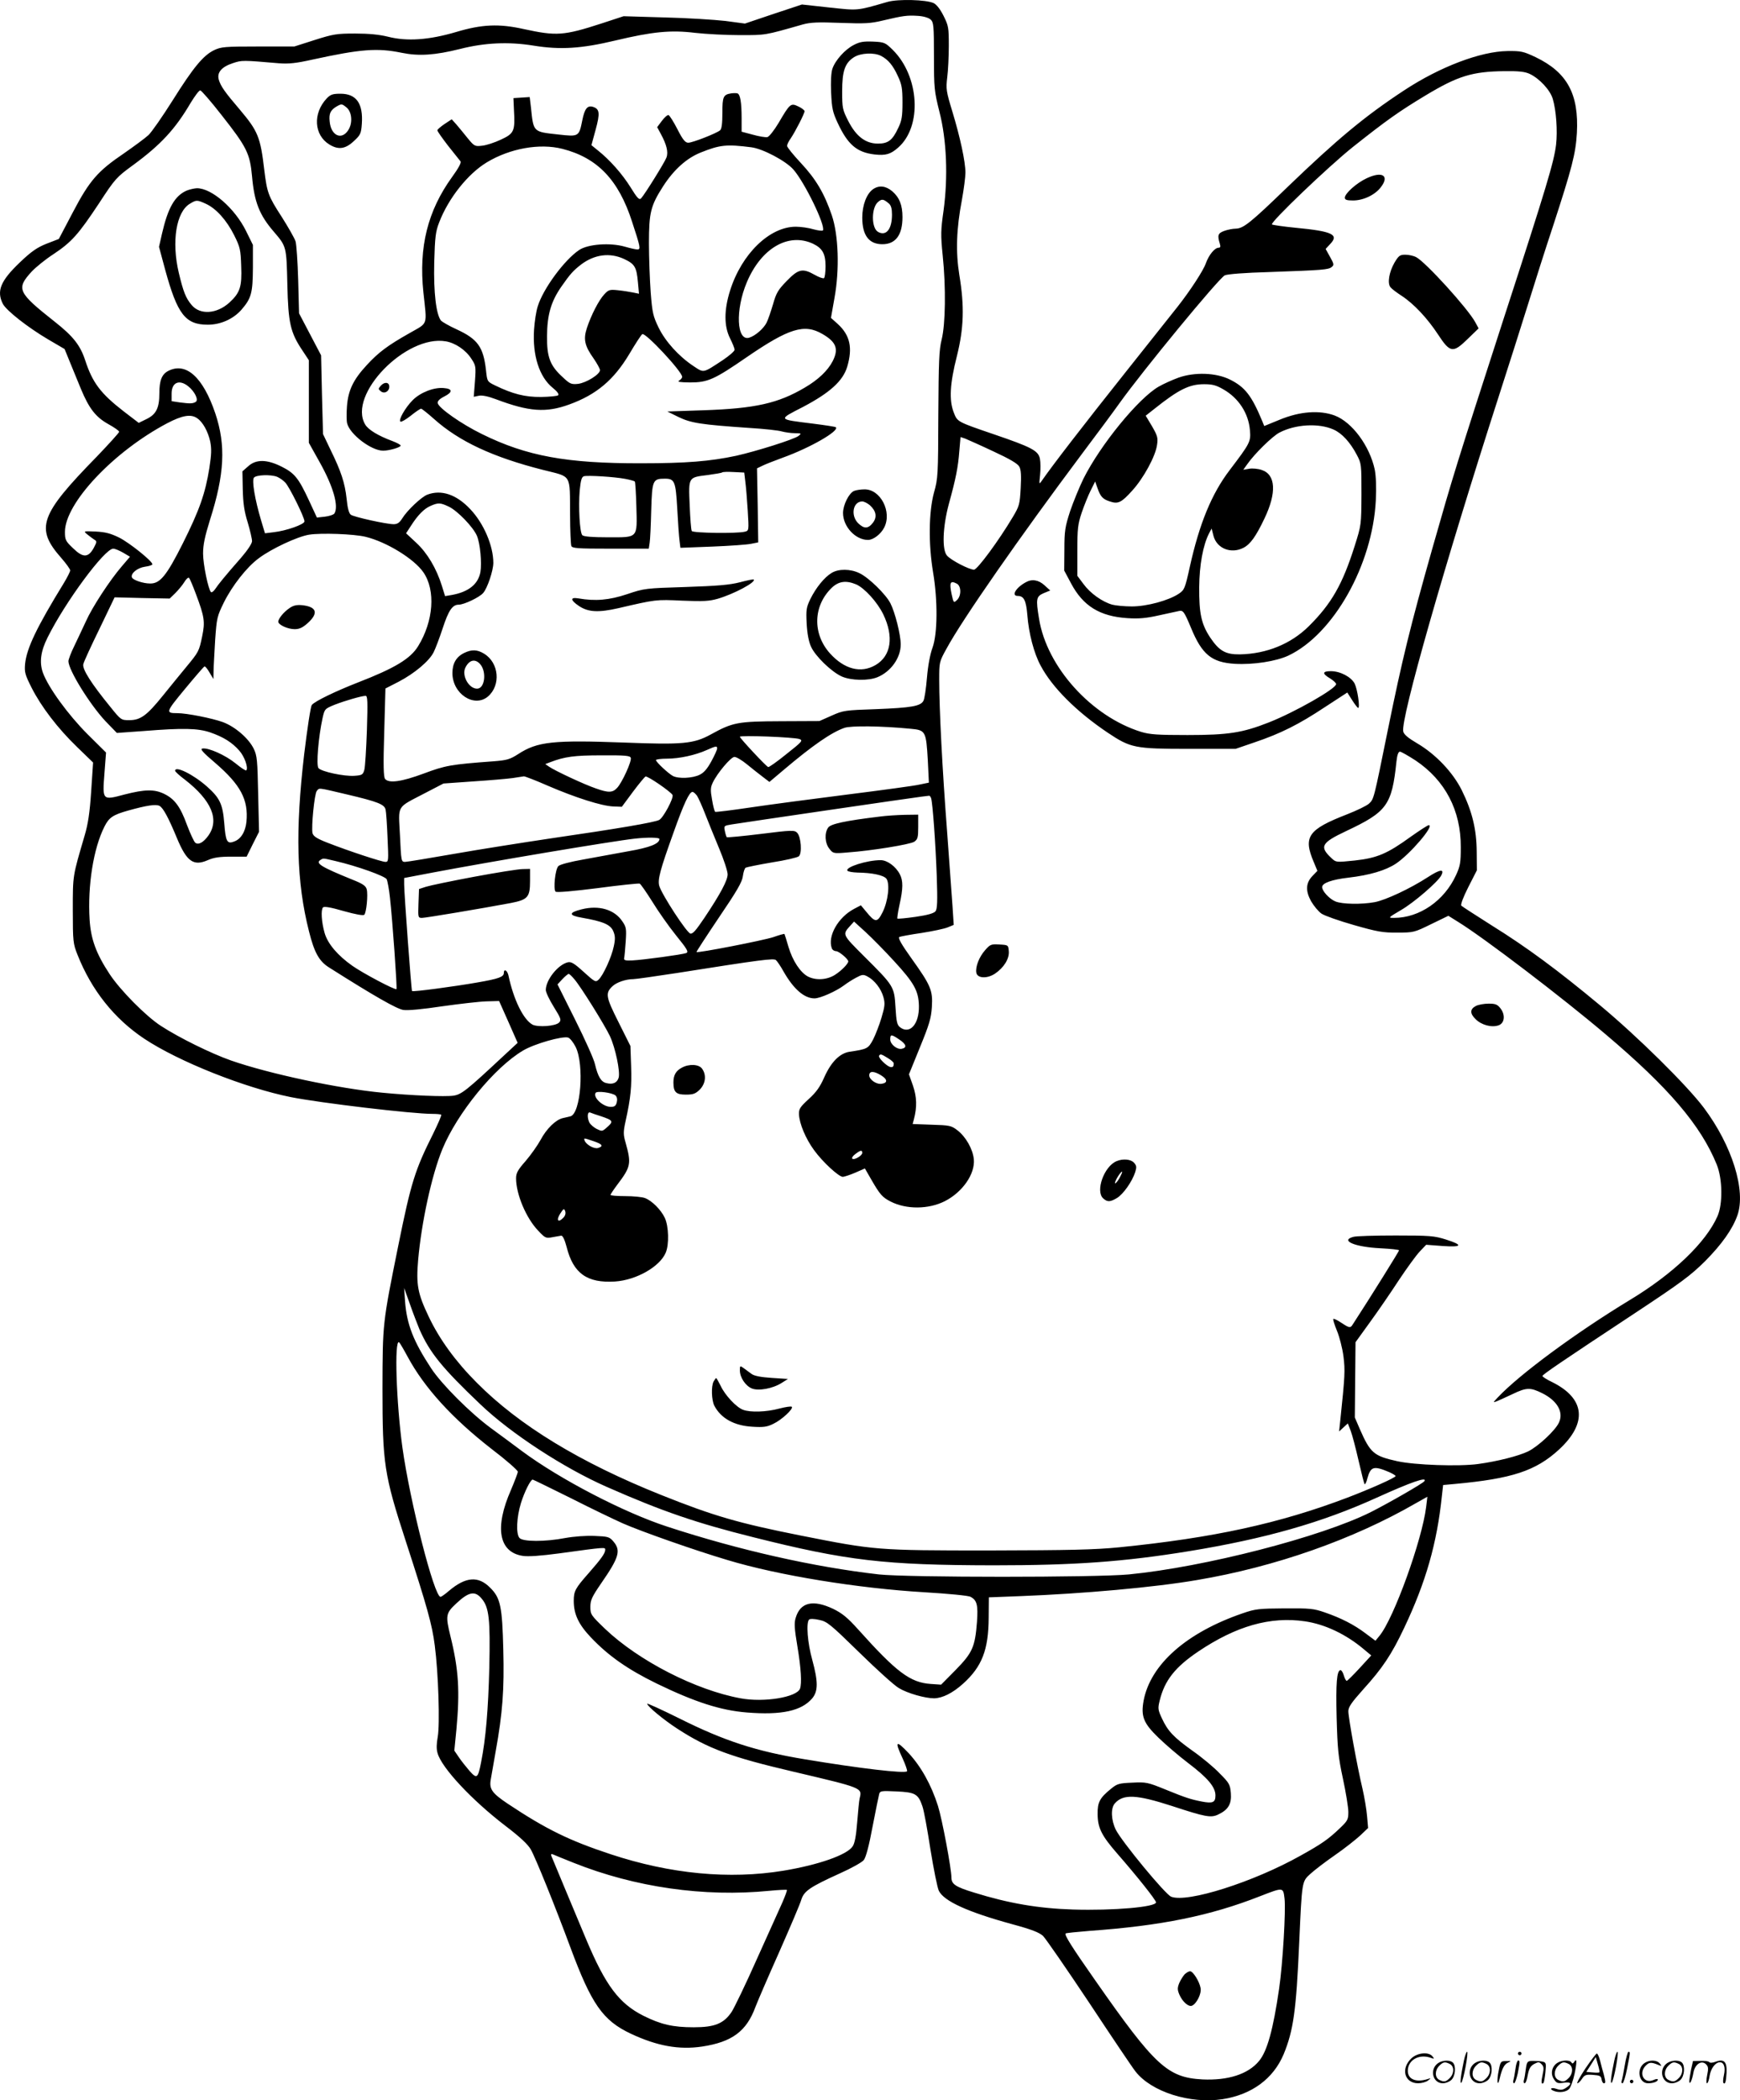 <?xml version="1.0" encoding="UTF-8"?>
<svg xmlns="http://www.w3.org/2000/svg" version="1.0" viewBox="0 0 995.131 1200.282" preserveAspectRatio="xMidYMid meet">
  <g transform="translate(0.141,1200.569) scale(0.1,-0.1)" fill="#000000" stroke="none">
    <path d="M5075 11995 c-180 -52 -166 -50 -335 -32 l-155 17 -163 -54 -163 -55 -112 15 c-62 7 -218 17 -347 20 l-235 7 -125 -41 c-219 -71 -259 -73 -448 -32 -139 31 -237 27 -384 -17 -156 -46 -282 -55 -391 -27 -49 12 -108 18 -187 18 -105 0 -125 -3 -232 -37 l-116 -37 -208 0 c-190 0 -211 -2 -251 -21 -62 -30 -119 -99 -237 -287 -58 -92 -120 -181 -138 -198 -18 -17 -82 -64 -141 -105 -149 -101 -196 -154 -292 -337 l-80 -152 -70 -27 c-55 -22 -87 -44 -154 -108 -110 -105 -133 -163 -96 -236 21 -39 142 -134 259 -203 l94 -55 31 -76 c17 -41 45 -109 62 -151 47 -113 85 -162 157 -202 34 -19 62 -38 62 -44 0 -5 -58 -69 -128 -142 -327 -334 -353 -409 -203 -579 28 -32 51 -64 51 -71 0 -7 -16 -39 -36 -72 -156 -254 -213 -373 -222 -463 -4 -48 0 -61 37 -135 56 -110 150 -233 261 -340 l91 -88 -11 -165 c-8 -122 -18 -187 -37 -251 -69 -236 -68 -224 -68 -427 0 -182 2 -193 27 -256 80 -202 210 -365 381 -479 197 -131 575 -281 838 -334 172 -34 694 -96 812 -96 24 0 46 -2 49 -5 3 -3 -18 -51 -46 -108 -104 -208 -126 -276 -200 -642 -90 -445 -89 -441 -90 -815 0 -428 9 -491 134 -874 122 -375 150 -475 165 -593 21 -159 30 -453 17 -524 -7 -38 -8 -69 -1 -92 23 -84 197 -270 391 -418 80 -61 125 -103 142 -132 28 -49 141 -329 227 -561 120 -323 185 -417 344 -492 151 -71 277 -94 410 -74 170 26 253 87 304 226 11 29 72 171 136 314 63 143 121 278 127 301 16 48 49 71 221 149 65 29 126 63 136 76 12 16 30 82 50 191 18 93 35 176 38 187 5 17 14 18 98 14 108 -5 125 -14 149 -85 9 -25 29 -136 46 -247 18 -110 39 -217 48 -236 29 -59 164 -121 420 -191 111 -30 154 -47 176 -67 15 -15 134 -187 264 -382 129 -195 248 -372 265 -393 91 -116 311 -186 497 -158 168 26 291 117 350 257 56 136 72 250 89 639 16 354 15 347 64 392 23 21 87 70 142 108 55 38 119 89 144 112 l44 42 -6 68 c-3 37 -15 108 -26 156 -30 125 -81 406 -81 443 0 24 17 49 85 125 110 121 162 199 234 351 124 261 188 484 216 755 l7 62 66 6 c328 30 464 75 596 196 165 152 151 293 -40 387 -30 14 -54 30 -54 34 0 8 107 81 530 360 265 175 317 214 401 297 95 96 156 182 184 261 50 142 -30 399 -192 615 -98 130 -379 407 -593 585 -243 202 -419 332 -620 457 -90 57 -169 108 -174 113 -5 5 10 47 40 106 l49 96 -1 107 c-1 128 -26 230 -85 350 -51 103 -150 207 -256 269 -51 30 -75 50 -79 67 -17 68 238 960 546 1915 56 173 131 410 167 525 36 116 100 318 144 450 108 331 129 412 136 530 12 223 -55 347 -236 434 -70 33 -83 36 -161 35 -154 -2 -386 -90 -590 -224 -227 -149 -384 -280 -671 -556 -208 -201 -249 -234 -293 -235 -17 0 -47 -6 -66 -13 -36 -13 -40 -25 -25 -73 5 -17 3 -23 -7 -23 -22 0 -56 -41 -73 -89 -14 -41 -90 -157 -160 -246 -17 -22 -153 -193 -302 -380 -235 -295 -417 -531 -475 -615 -17 -25 -17 -24 -11 32 3 31 3 72 -1 92 -9 46 -47 66 -264 140 -211 72 -208 71 -229 125 -27 70 -22 164 18 321 40 160 44 285 14 465 -21 131 -17 263 15 429 11 61 20 130 20 155 0 63 -30 202 -75 350 -35 115 -37 128 -29 195 5 39 9 121 9 181 0 103 -2 114 -30 170 -19 38 -40 65 -57 73 -42 20 -204 24 -263 7z m246 -101 c17 -16 19 -33 19 -210 0 -183 2 -199 31 -316 42 -162 50 -373 24 -565 -16 -112 -17 -139 -5 -257 19 -183 16 -393 -6 -481 -15 -60 -17 -124 -19 -430 -1 -345 -2 -364 -25 -445 -30 -111 -32 -294 -5 -455 27 -160 26 -350 -3 -430 -14 -38 -26 -102 -32 -172 -5 -62 -14 -121 -20 -132 -16 -31 -69 -40 -270 -48 -178 -6 -188 -7 -255 -37 l-70 -31 -220 -1 c-247 -1 -275 -6 -402 -76 -97 -53 -160 -59 -493 -46 -407 15 -498 6 -608 -66 -47 -30 -64 -35 -140 -41 -246 -18 -277 -24 -400 -70 -127 -47 -199 -57 -221 -31 -9 11 -11 77 -5 266 l7 251 76 39 c90 47 175 118 200 169 10 20 33 80 51 135 34 104 56 136 92 136 30 0 119 42 140 67 24 27 58 128 58 172 0 98 -55 226 -132 307 -79 84 -165 113 -245 83 -33 -12 -116 -90 -144 -136 -16 -25 -28 -33 -49 -33 -42 0 -227 41 -245 54 -11 8 -19 39 -24 91 -10 92 -32 158 -93 282 l-42 88 -6 225 -5 225 -63 120 -63 120 -5 190 c-3 105 -10 204 -15 221 -5 17 -41 80 -79 140 -78 120 -84 139 -100 269 -22 187 -36 221 -138 342 -89 104 -111 136 -122 173 -12 41 16 74 81 95 51 17 55 17 264 -1 55 -4 96 0 190 21 275 60 371 68 511 39 98 -20 190 -14 334 22 142 36 278 42 420 19 154 -25 274 -17 467 29 214 51 318 61 457 44 61 -7 176 -13 256 -13 150 0 139 -2 360 61 44 12 86 14 215 9 139 -5 171 -4 245 14 115 27 136 30 199 26 32 -2 61 -11 72 -21z m3427 -311 c56 -27 116 -92 131 -142 20 -67 28 -184 19 -262 -12 -98 -52 -233 -298 -989 -276 -853 -288 -892 -410 -1320 -126 -445 -172 -632 -255 -1040 -80 -395 -79 -391 -107 -417 -13 -12 -69 -39 -125 -61 -224 -87 -253 -128 -190 -275 l20 -48 -27 -28 c-40 -41 -42 -86 -9 -146 16 -27 42 -59 60 -71 18 -12 101 -41 185 -65 133 -38 166 -44 248 -43 93 0 97 1 193 48 l99 48 56 -35 c148 -91 598 -434 843 -642 361 -305 545 -521 636 -745 33 -82 35 -225 4 -295 -66 -150 -253 -329 -500 -478 -310 -188 -629 -423 -756 -557 -29 -31 -29 -31 -5 -22 14 6 54 24 90 41 79 38 101 38 168 5 87 -43 125 -109 96 -169 -21 -45 -119 -136 -176 -164 -57 -27 -176 -57 -286 -72 -110 -15 -362 -6 -462 16 -135 30 -154 46 -215 185 l-28 65 2 215 2 215 83 115 c46 63 120 171 165 240 46 69 99 142 119 163 l37 39 93 -7 c113 -8 121 5 20 37 -67 21 -92 23 -288 23 -118 0 -227 -3 -242 -8 -77 -21 10 -58 155 -65 59 -3 107 -8 107 -12 0 -5 -156 -256 -264 -422 -14 -23 -19 -23 -66 8 -22 15 -43 25 -46 22 -3 -3 7 -34 21 -68 14 -34 31 -99 37 -146 10 -81 9 -107 -19 -374 l-6 -55 25 23 25 23 17 -44 c9 -24 29 -101 45 -171 16 -70 31 -129 34 -132 3 -4 11 12 16 34 19 67 36 72 124 35 20 -9 37 -19 37 -23 0 -9 -144 -73 -275 -123 -387 -147 -765 -230 -1305 -284 -143 -14 -278 -17 -745 -18 -640 0 -652 1 -1076 85 -357 71 -499 112 -799 232 -463 185 -813 398 -1055 642 -121 121 -214 249 -275 378 -63 132 -72 182 -60 323 19 215 77 483 138 632 85 207 298 468 462 565 66 39 225 84 258 74 11 -4 30 -28 43 -54 50 -102 29 -380 -30 -396 -9 -2 -28 -7 -43 -10 -41 -9 -94 -61 -128 -125 -17 -31 -55 -85 -85 -120 -45 -51 -55 -69 -55 -99 0 -92 58 -228 126 -299 40 -43 45 -45 81 -38 21 4 44 8 51 9 9 1 20 -23 31 -64 38 -152 117 -208 277 -198 121 8 256 84 290 165 20 47 17 150 -5 198 -22 47 -74 99 -114 114 -16 6 -66 11 -113 11 -46 0 -84 3 -84 7 0 3 17 29 38 57 79 104 82 121 48 243 -13 45 -13 60 0 120 30 135 36 200 32 314 l-4 117 -68 136 c-73 145 -77 166 -34 206 23 22 77 40 118 40 14 0 126 16 250 35 481 76 553 85 566 74 7 -6 27 -35 43 -64 58 -102 119 -155 178 -155 32 0 124 41 168 74 17 13 48 33 69 44 35 19 42 20 66 7 40 -21 78 -70 91 -118 10 -36 8 -53 -11 -117 -12 -41 -34 -97 -48 -125 -28 -52 -33 -55 -135 -70 -56 -9 -105 -58 -144 -145 -25 -57 -47 -87 -90 -126 -49 -45 -56 -56 -55 -86 2 -54 39 -141 86 -205 50 -69 142 -153 165 -153 9 1 41 11 71 24 l55 24 38 -66 c48 -83 62 -99 109 -123 90 -46 217 -45 310 2 102 52 174 156 166 240 -6 58 -46 129 -95 166 -34 26 -44 28 -146 31 l-109 4 7 26 c19 72 17 128 -5 193 l-23 65 63 155 c53 129 64 166 68 230 6 95 -6 123 -117 278 -58 81 -78 117 -69 122 7 3 65 14 128 23 63 10 130 24 149 32 l34 14 -7 108 c-4 59 -18 251 -31 427 -27 350 -45 701 -45 864 0 103 0 104 42 180 91 168 421 641 773 1111 89 118 186 249 215 290 132 185 566 712 603 732 14 7 112 15 257 19 305 11 336 13 355 29 14 11 13 17 -10 58 l-25 45 26 28 c52 54 13 73 -198 93 -71 7 -131 16 -135 19 -11 12 323 331 462 442 194 154 265 204 416 295 186 112 268 137 452 139 84 1 117 -3 145 -16z m-7483 -234 c145 -184 163 -220 175 -351 13 -147 42 -221 125 -317 72 -84 72 -84 77 -301 5 -220 17 -274 86 -377 l37 -56 0 -236 0 -236 62 -111 c78 -139 110 -252 84 -293 -5 -7 -29 -15 -54 -18 l-46 -5 -45 97 c-60 129 -83 157 -157 194 -84 42 -146 43 -191 2 l-33 -29 2 -104 c2 -77 8 -124 28 -187 14 -47 25 -95 25 -108 0 -13 -25 -51 -62 -94 -95 -108 -131 -153 -149 -180 -9 -13 -20 -21 -24 -17 -15 15 -45 158 -45 220 0 51 10 97 39 191 84 263 92 428 31 610 -70 207 -167 295 -269 243 -37 -19 -51 -55 -51 -127 0 -85 -18 -121 -73 -148 l-45 -22 -85 65 c-133 103 -179 164 -221 292 -28 86 -69 138 -173 220 -214 169 -224 189 -132 289 23 24 78 69 123 98 104 69 143 113 261 291 92 141 100 149 193 217 160 117 243 207 331 357 24 39 48 72 55 71 6 0 61 -63 121 -140z m-191 -1550 c38 -30 62 -79 44 -90 -16 -10 -31 -11 -92 -3 l-46 7 0 43 c0 64 43 83 94 43z m53 -184 c32 -22 61 -75 74 -133 8 -42 7 -73 -5 -151 -23 -144 -56 -239 -151 -429 -94 -187 -131 -232 -188 -231 -40 0 -99 20 -104 35 -8 23 32 55 75 61 23 3 42 9 42 14 0 18 -130 122 -189 152 -51 25 -80 32 -135 35 -69 3 -71 3 -50 -15 12 -10 30 -23 40 -30 18 -11 18 -12 -2 -50 -31 -55 -61 -56 -118 0 -42 40 -46 47 -46 93 0 164 278 459 585 621 86 45 136 54 172 28z m4553 -189 c93 -43 139 -70 148 -87 10 -17 12 -52 8 -123 -5 -93 -8 -103 -45 -165 -81 -136 -203 -301 -222 -301 -27 0 -130 53 -154 80 -30 33 -25 164 10 295 40 145 53 210 60 302 l7 81 27 -9 c14 -6 87 -38 161 -73z m-4097 -145 c14 -6 35 -20 47 -33 24 -25 110 -199 110 -222 0 -17 -104 -54 -177 -62 l-49 -6 -22 73 c-36 121 -54 230 -41 245 13 16 95 19 132 5z m983 -171 c51 -25 139 -117 160 -166 19 -44 29 -158 20 -208 -13 -70 -69 -114 -166 -131 l-36 -6 -18 58 c-31 100 -84 189 -147 247 l-58 54 28 43 c39 61 75 98 113 114 44 19 55 18 104 -5z m-477 -172 c120 -29 278 -126 331 -203 71 -103 58 -279 -30 -422 -44 -72 -134 -126 -343 -207 -128 -50 -247 -107 -265 -129 -7 -8 -26 -135 -44 -283 -51 -438 -44 -729 28 -1012 30 -120 58 -170 114 -205 259 -164 387 -237 425 -243 27 -4 111 4 224 21 99 14 213 27 252 28 l72 2 53 -119 53 -120 -82 -76 c-210 -196 -239 -219 -285 -226 -48 -7 -243 1 -407 17 -252 24 -647 108 -865 184 -114 40 -297 130 -400 197 -86 55 -234 205 -294 296 -78 118 -108 201 -115 312 -12 195 22 408 85 532 26 52 49 67 134 91 107 30 160 38 181 27 21 -12 50 -65 99 -183 56 -135 95 -163 177 -127 34 15 67 20 134 20 l88 0 35 71 36 71 -5 215 c-4 193 -6 220 -25 259 -29 60 -107 127 -177 153 -61 22 -206 51 -260 51 -69 0 -67 5 43 138 58 70 108 128 112 129 4 2 17 -14 29 -35 l22 -37 1 45 c0 25 5 105 9 178 9 127 11 135 50 215 48 96 131 202 199 252 73 55 221 124 288 135 70 11 258 4 323 -12z m-1386 -91 l39 -23 -47 -55 c-68 -79 -169 -233 -205 -314 -18 -38 -47 -101 -66 -140 -19 -38 -34 -78 -34 -88 0 -50 122 -247 212 -343 l65 -67 154 11 c225 18 309 16 380 -8 75 -26 125 -57 166 -104 30 -33 53 -99 40 -113 -3 -3 -31 15 -61 40 -58 47 -154 90 -189 85 -16 -2 0 -21 72 -82 146 -126 191 -210 179 -337 -6 -57 -32 -100 -72 -113 -39 -15 -47 1 -55 107 -9 108 -25 142 -99 208 -78 69 -182 120 -182 90 0 -5 25 -28 56 -51 153 -119 199 -229 134 -320 -28 -39 -57 -55 -75 -40 -7 6 -28 51 -47 101 -38 105 -71 149 -131 178 -56 27 -110 26 -227 -4 -127 -34 -126 -34 -114 122 l9 118 -106 105 c-110 110 -224 266 -255 351 -21 59 -13 122 26 200 101 204 327 509 376 509 11 0 36 -11 57 -23z m416 -236 c49 -130 53 -159 36 -241 -18 -87 -20 -90 -92 -177 -32 -39 -92 -112 -133 -163 -92 -114 -128 -140 -192 -140 -46 0 -48 1 -106 73 -112 137 -164 219 -157 247 3 14 45 105 93 203 l86 179 157 -4 158 -3 31 30 c17 17 41 45 52 63 11 19 24 30 28 25 4 -4 22 -46 39 -92z m4352 59 c26 -14 26 -71 0 -94 -18 -17 -19 -16 -30 34 -14 67 -8 80 30 60z m-3374 -837 c-4 -109 -10 -211 -15 -228 -8 -27 -13 -30 -57 -33 -59 -4 -189 24 -205 44 -14 16 0 179 23 284 12 54 13 55 69 78 59 23 152 50 177 51 12 1 13 -30 8 -196z m3108 8 c88 -8 90 -13 100 -182 l6 -126 -53 -11 c-29 -7 -215 -32 -413 -57 -198 -25 -448 -58 -555 -74 -107 -16 -198 -27 -201 -25 -4 2 -12 33 -18 69 -10 55 -9 71 4 98 26 55 104 147 124 147 11 0 43 -19 71 -42 29 -24 70 -56 91 -72 l38 -29 83 70 c162 137 271 213 346 239 37 13 212 11 377 -5z m-634 -59 c21 -8 15 -15 -75 -86 -53 -43 -100 -76 -104 -74 -13 5 -162 165 -162 173 0 10 310 -2 341 -13z m-471 -54 c0 -7 -15 -40 -33 -73 -23 -42 -42 -65 -67 -77 -40 -20 -120 -24 -153 -7 -26 14 -97 80 -97 91 0 4 28 8 63 8 71 0 162 20 227 49 54 24 60 25 60 9z m3994 -68 c170 -114 260 -286 259 -496 0 -87 -3 -107 -27 -159 -67 -147 -209 -245 -355 -245 -35 0 -34 1 39 44 75 43 211 161 231 198 21 40 -7 36 -76 -9 -100 -65 -241 -131 -304 -143 -76 -14 -186 -12 -225 4 -34 14 -76 59 -76 82 0 23 55 43 151 54 120 14 212 41 271 80 81 54 223 220 188 220 -6 0 -52 -30 -103 -66 -134 -97 -192 -122 -320 -136 -107 -11 -107 -11 -133 13 -71 66 -59 88 83 155 234 110 262 148 288 397 4 38 11 57 20 57 7 0 47 -23 89 -50z m-4488 15 c7 -18 -49 -141 -78 -172 -26 -28 -49 -29 -122 -3 -65 22 -234 101 -267 124 l-22 15 29 11 c81 31 136 39 292 39 135 1 164 -2 168 -14z m-476 -159 c160 -69 309 -116 374 -119 l51 -2 63 85 c35 47 68 86 72 88 12 5 148 -89 155 -106 7 -18 -53 -130 -76 -142 -24 -14 -250 -52 -609 -104 -168 -25 -422 -65 -564 -90 -143 -25 -270 -46 -281 -46 -22 0 -22 5 -29 152 -9 178 -23 154 143 241 l106 55 170 12 c94 6 195 15 225 19 30 5 60 9 65 10 6 0 67 -23 135 -53z m-1149 -50 c178 -42 217 -57 223 -88 3 -13 8 -85 11 -160 6 -131 6 -138 -12 -138 -21 0 -207 61 -330 109 -62 24 -82 37 -87 55 -8 34 11 225 24 241 16 19 1 21 171 -19z m2004 -8 c8 -13 29 -59 46 -103 17 -44 53 -132 80 -197 27 -64 49 -131 49 -149 0 -34 -40 -110 -133 -249 -49 -72 -64 -90 -79 -90 -19 0 -164 222 -179 273 -10 36 5 92 81 303 60 169 91 234 109 234 6 0 17 -10 26 -22z m1339 -15 c9 -32 25 -254 32 -443 5 -148 3 -188 -7 -202 -10 -12 -45 -22 -114 -32 -55 -8 -102 -12 -104 -10 -2 2 3 38 12 79 21 93 21 138 2 174 -23 45 -72 81 -110 81 -78 0 -203 -40 -190 -60 4 -6 30 -10 58 -11 84 -1 149 -15 165 -35 21 -29 10 -128 -22 -192 -30 -60 -42 -60 -94 4 l-30 36 -38 -20 c-92 -48 -154 -157 -128 -226 3 -9 14 -16 24 -16 16 0 70 -45 70 -59 -1 -13 -37 -51 -74 -75 -45 -30 -110 -35 -157 -11 -43 23 -87 89 -111 169 -11 39 -22 72 -23 74 -2 2 -30 -6 -64 -18 -58 -19 -432 -92 -439 -85 -2 1 56 90 128 197 102 150 133 203 137 236 3 23 10 45 16 49 6 3 73 17 150 30 77 12 146 28 154 35 20 16 13 113 -10 135 -15 15 -31 15 -206 -7 -105 -13 -193 -21 -196 -19 -2 3 -8 19 -11 36 -6 29 -5 30 38 37 74 12 1051 155 1088 159 19 2 38 5 42 5 4 1 9 -6 12 -15z m-1554 -232 c0 -27 -55 -49 -177 -70 -70 -13 -186 -34 -257 -47 -75 -13 -136 -29 -144 -38 -18 -17 -30 -132 -16 -146 6 -6 105 3 239 20 127 17 235 28 242 26 6 -3 38 -49 72 -103 33 -54 94 -141 136 -193 65 -80 73 -95 58 -101 -25 -9 -246 -39 -308 -42 -39 -2 -49 1 -47 12 2 8 6 51 9 95 5 74 3 84 -19 116 -45 68 -134 94 -233 69 -76 -19 -75 -35 2 -48 120 -21 163 -39 179 -77 11 -26 12 -44 3 -86 -13 -63 -61 -167 -87 -191 -17 -16 -22 -13 -85 44 -55 50 -72 60 -92 55 -56 -14 -125 -101 -125 -158 0 -13 21 -57 46 -97 41 -66 44 -75 30 -89 -20 -21 -120 -28 -152 -12 -52 29 -108 141 -138 283 -7 28 -26 38 -26 12 0 -22 -29 -33 -151 -54 -131 -23 -369 -55 -374 -49 -4 4 -45 557 -45 609 l0 37 163 31 c327 62 1029 180 1157 194 71 8 140 7 140 -2z m-1853 -126 c125 -29 283 -86 293 -104 5 -11 14 -59 19 -107 14 -126 42 -516 37 -521 -7 -7 -189 89 -252 133 -85 60 -141 126 -159 188 -18 63 -22 133 -9 146 7 7 46 0 118 -21 68 -19 112 -27 118 -21 12 12 22 113 14 145 -5 20 -22 32 -83 56 -177 72 -212 93 -182 112 18 11 13 11 86 -6z m3195 -572 c115 -125 140 -170 142 -256 2 -104 -52 -165 -108 -122 -17 13 -21 32 -26 114 -7 119 -9 122 -180 292 -126 126 -125 123 -77 176 l20 22 66 -60 c36 -33 110 -108 163 -166z m-1829 -103 c39 -45 176 -266 204 -326 31 -67 59 -200 50 -236 -8 -30 -33 -42 -71 -32 -30 7 -48 37 -65 109 -6 28 -57 141 -113 253 l-101 202 28 30 c16 17 32 30 36 30 4 0 18 -13 32 -30z m1860 -346 c39 -26 44 -46 13 -52 -27 -6 -66 26 -66 53 0 31 6 31 53 -1z m-67 -105 c19 -11 34 -25 34 -30 0 -19 -5 -24 -20 -21 -21 5 -70 53 -64 64 7 12 13 10 50 -13z m-38 -99 c37 -23 38 -43 3 -48 -30 -5 -71 24 -71 48 0 26 26 26 68 0z m-1519 -115 c9 -9 11 -23 7 -39 -5 -20 -13 -26 -34 -26 -45 0 -103 54 -87 80 8 13 96 1 114 -15z m-82 -119 c71 -24 73 -29 26 -69 -20 -17 -23 -17 -52 -3 -17 9 -35 25 -41 35 -14 28 -13 64 3 59 6 -3 36 -13 64 -22z m-44 -142 c51 -17 59 -29 26 -39 -22 -7 -69 19 -77 43 -5 15 -5 15 51 -4z m1537 -67 c0 -16 -47 -43 -57 -33 -4 4 3 16 17 26 30 23 40 25 40 7z m-1710 -371 c-29 -30 -42 -15 -18 23 19 30 23 32 29 15 4 -12 1 -26 -11 -38z m-823 -636 c59 -134 129 -221 350 -431 174 -166 477 -363 720 -470 320 -141 514 -207 838 -288 537 -135 753 -160 1375 -161 465 0 745 20 1120 81 434 71 758 163 1071 305 199 90 291 122 274 95 -7 -12 -204 -125 -305 -176 -284 -143 -953 -315 -1385 -357 -187 -18 -1267 -18 -1430 0 -369 42 -797 138 -1210 273 -249 81 -614 271 -830 431 -55 41 -136 101 -180 133 -118 87 -279 248 -340 340 -102 155 -140 251 -150 385 l-5 75 34 -95 c18 -52 43 -115 53 -140z m-67 -158 c96 -178 255 -352 480 -527 83 -63 150 -122 150 -130 0 -8 -18 -54 -39 -104 -95 -215 -70 -356 67 -377 31 -5 102 0 207 14 269 37 265 36 265 21 0 -20 -23 -52 -95 -134 -76 -86 -85 -102 -85 -158 0 -76 27 -134 98 -209 100 -105 209 -182 377 -264 217 -105 364 -153 515 -165 199 -16 313 9 374 81 34 41 34 95 0 220 -27 96 -36 212 -18 230 5 5 28 5 58 -2 45 -9 63 -24 230 -187 100 -98 201 -189 226 -203 50 -30 150 -58 201 -58 48 1 106 30 165 83 109 98 146 194 147 378 l1 116 181 7 c360 14 766 50 1010 92 446 75 893 232 1253 440 l64 36 -7 -58 c-23 -189 -185 -638 -267 -737 l-23 -28 -55 41 c-67 51 -142 89 -235 121 -63 22 -86 24 -230 23 -146 -1 -167 -3 -239 -28 -321 -110 -528 -292 -567 -500 -16 -89 -1 -128 85 -211 39 -38 116 -104 170 -145 111 -84 156 -137 156 -185 0 -40 -15 -47 -78 -35 -66 13 -93 22 -211 70 -98 40 -109 42 -186 38 -75 -3 -87 -6 -121 -34 -66 -53 -79 -78 -78 -147 1 -78 23 -122 112 -224 112 -128 222 -266 222 -279 0 -27 -244 -48 -475 -41 -196 6 -367 35 -566 97 -105 32 -129 48 -129 85 0 51 -53 334 -77 410 -38 120 -97 226 -169 303 -72 76 -80 68 -33 -32 17 -37 28 -70 25 -73 -13 -14 -275 17 -581 68 -281 46 -463 105 -721 234 -101 50 -184 88 -184 84 0 -14 94 -92 173 -143 174 -113 306 -162 662 -245 399 -94 395 -92 380 -153 -3 -12 -9 -74 -14 -136 -6 -77 -14 -121 -26 -138 -32 -49 -196 -106 -395 -139 -310 -51 -647 -19 -989 94 -236 78 -368 142 -589 289 -88 59 -106 83 -97 136 3 17 16 92 29 166 39 216 49 351 43 578 -6 247 -16 296 -75 354 -68 69 -140 63 -236 -18 -22 -19 -43 -34 -48 -34 -36 0 -174 539 -218 854 -35 255 -47 618 -19 601 4 -3 26 -40 49 -83z m933 -808 c116 -59 250 -123 297 -144 104 -46 417 -156 600 -210 287 -87 748 -162 1127 -184 133 -8 251 -19 262 -26 37 -19 44 -47 37 -144 -11 -143 -26 -176 -122 -274 l-83 -84 -59 4 c-118 8 -196 67 -415 311 -62 69 -92 93 -143 118 -116 55 -189 38 -215 -52 -9 -29 -7 -61 10 -162 21 -126 26 -211 15 -242 -19 -49 -206 -80 -340 -55 -257 47 -582 214 -774 396 -82 79 -85 83 -85 127 0 38 9 57 61 133 104 150 115 189 70 241 -22 26 -31 28 -108 31 -49 2 -117 -3 -167 -12 -114 -22 -244 -22 -262 1 -20 24 -16 118 9 199 20 64 55 134 67 134 3 0 101 -48 218 -106z m-510 -574 c43 -50 50 -118 44 -395 -6 -238 -20 -406 -47 -541 -18 -92 -24 -96 -66 -49 -19 22 -47 57 -61 78 l-26 38 12 122 c20 217 13 341 -34 531 -29 119 -27 132 32 187 72 68 108 75 146 29z m4709 -130 c115 -17 235 -74 337 -160 l42 -35 -67 -73 c-36 -39 -69 -72 -73 -72 -5 0 -12 14 -17 31 -5 17 -13 30 -19 30 -21 -2 -27 -73 -22 -271 5 -178 9 -224 36 -349 17 -79 31 -165 31 -191 0 -42 -4 -50 -47 -91 -67 -64 -102 -89 -228 -159 -268 -150 -645 -270 -738 -234 -33 12 -282 314 -317 383 -27 55 -30 124 -5 151 48 54 124 50 325 -15 195 -64 224 -69 266 -49 57 27 77 60 72 122 -4 49 -9 58 -64 113 -32 34 -102 92 -155 129 -109 78 -142 113 -176 187 -22 47 -23 56 -12 100 28 115 88 191 220 280 217 146 412 202 611 173z m-4183 -1380 c351 -140 746 -197 1121 -160 52 5 96 7 99 5 2 -3 -10 -35 -26 -72 -17 -38 -83 -184 -147 -326 -63 -142 -128 -276 -143 -299 -45 -67 -97 -88 -217 -88 -119 0 -188 16 -288 66 -139 70 -216 173 -326 434 -51 122 -193 461 -200 479 -4 10 -1 13 9 9 8 -4 61 -25 118 -48z m4066 -204 c8 -65 -10 -373 -31 -516 -34 -233 -68 -357 -115 -413 -62 -75 -177 -112 -324 -105 -199 11 -271 77 -614 568 -132 188 -176 258 -168 266 3 3 65 9 138 15 408 29 689 86 974 198 134 52 132 52 140 -13z M4882 11749 c-50 -25 -107 -88 -123 -137 -7 -21 -10 -74 -7 -137 4 -88 9 -111 37 -171 58 -125 110 -169 211 -181 64 -7 92 1 135 39 139 121 122 408 -31 559 -42 41 -47 44 -112 47 -54 2 -76 -1 -110 -19z m156 -63 c40 -21 68 -54 96 -116 22 -47 26 -69 26 -150 0 -79 -4 -104 -24 -145 -33 -71 -58 -90 -116 -90 -71 0 -125 41 -170 129 -33 65 -35 74 -35 170 0 116 16 162 68 195 38 24 115 28 155 7z M4180 11472 c-45 -7 -50 -19 -50 -112 0 -61 -4 -91 -13 -99 -22 -18 -158 -71 -182 -71 -17 0 -31 16 -62 77 -22 43 -45 79 -51 81 -6 2 -23 -13 -38 -33 l-27 -36 20 -37 c34 -62 45 -106 33 -137 -10 -27 -123 -209 -145 -233 -10 -11 -22 1 -60 63 -48 77 -119 157 -187 211 l-37 30 24 88 c26 95 23 119 -15 131 -32 10 -48 -11 -61 -76 -19 -95 -20 -95 -137 -82 -146 16 -142 12 -157 156 l-7 58 -46 -3 -47 -3 3 -68 c7 -121 1 -134 -74 -169 -36 -17 -85 -33 -108 -35 -41 -5 -45 -3 -82 42 -21 27 -51 62 -65 79 l-27 30 -41 -27 c-22 -15 -41 -31 -41 -36 0 -6 28 -45 61 -88 34 -43 66 -83 71 -89 6 -8 -11 -39 -48 -90 -140 -194 -191 -400 -164 -659 21 -195 29 -171 -79 -233 -124 -70 -177 -109 -245 -183 -77 -83 -106 -144 -113 -234 -3 -40 -3 -85 1 -99 16 -63 138 -156 206 -156 34 0 100 19 100 29 0 5 -21 16 -47 26 -81 30 -139 65 -156 95 -101 170 233 514 461 475 54 -9 114 -49 146 -99 26 -39 27 -45 21 -129 l-7 -89 29 6 c18 4 53 -3 98 -20 191 -72 287 -78 419 -30 155 56 255 140 344 289 35 59 68 110 74 113 18 11 228 -214 228 -244 0 -6 -8 -16 -17 -21 -13 -8 3 -10 62 -11 101 0 138 16 325 145 241 165 329 192 432 132 80 -46 94 -86 59 -155 -28 -54 -82 -106 -159 -151 -152 -90 -283 -120 -581 -130 l-206 -7 65 -32 c71 -34 127 -43 405 -62 83 -5 166 -14 185 -20 19 -5 53 -10 75 -10 38 -1 39 -1 20 -16 -27 -20 -240 -87 -356 -113 -150 -32 -287 -43 -544 -43 -425 -1 -655 41 -910 167 -117 57 -248 149 -253 177 -2 11 10 24 38 38 49 25 48 44 -4 48 -56 5 -133 -25 -177 -69 -42 -42 -84 -115 -70 -123 5 -3 31 12 59 34 27 22 54 40 59 40 4 0 37 -26 73 -58 144 -129 337 -219 625 -292 166 -42 152 -18 154 -257 0 -89 4 -168 7 -177 5 -14 35 -16 225 -16 l218 0 5 33 c3 17 7 101 9 186 5 173 9 181 78 181 56 0 62 -14 71 -173 4 -78 10 -160 13 -182 l5 -40 183 7 c100 4 200 11 222 16 l40 8 -3 211 -4 212 29 14 c15 8 69 29 118 47 156 56 325 153 304 174 -3 3 -63 12 -134 21 -200 25 -198 21 -54 95 154 81 229 149 253 230 32 108 16 180 -54 244 l-39 35 20 113 c30 164 23 361 -15 473 -43 126 -91 207 -177 299 -43 46 -79 90 -79 98 0 7 9 27 21 43 27 40 79 142 79 155 0 6 -16 18 -35 27 -44 21 -48 18 -113 -93 -27 -45 -55 -80 -65 -82 -10 -2 -48 4 -83 14 l-64 17 0 77 c0 91 -8 137 -24 142 -6 2 -22 2 -36 0z m115 -308 c66 -8 198 -78 241 -127 65 -74 185 -321 169 -348 -3 -4 -27 -1 -53 6 -26 8 -72 15 -102 15 -150 0 -310 -155 -376 -365 -35 -111 -35 -204 0 -273 14 -28 26 -58 26 -65 0 -8 -30 -34 -67 -59 -116 -76 -107 -75 -169 -34 -84 56 -160 140 -199 220 -31 64 -36 84 -45 200 -5 71 -10 198 -10 282 0 175 10 214 81 325 62 96 135 161 215 193 110 44 147 48 289 30z m-1080 -9 c200 -51 321 -177 398 -415 48 -146 51 -160 31 -160 -9 0 -41 7 -72 16 -83 24 -210 15 -261 -19 -84 -56 -206 -221 -237 -322 -9 -27 -18 -87 -21 -132 -10 -148 30 -272 107 -334 24 -19 37 -36 31 -42 -5 -5 -48 -9 -97 -10 -93 -1 -163 17 -264 66 -45 22 -45 22 -52 87 -15 133 -47 178 -169 234 -42 19 -81 42 -88 49 -28 35 -43 159 -39 332 4 147 8 178 28 229 53 139 165 279 273 344 133 80 302 110 432 77z m1433 -542 c54 -26 72 -57 72 -129 0 -34 -4 -65 -9 -68 -5 -3 -29 5 -53 19 -69 39 -93 34 -159 -34 -50 -51 -61 -69 -79 -133 -12 -40 -28 -88 -37 -106 -17 -34 -64 -75 -99 -86 -73 -23 -81 159 -14 317 82 194 237 285 378 220z m-1081 -87 c62 -29 72 -46 80 -133 l6 -66 -34 7 c-19 4 -57 10 -86 13 -47 5 -54 3 -78 -23 -32 -34 -75 -118 -100 -193 -21 -65 -13 -102 40 -176 19 -28 35 -57 35 -65 -1 -24 -78 -72 -125 -78 -39 -4 -47 -1 -88 38 -73 66 -91 115 -90 235 1 122 23 197 81 281 53 76 69 93 114 128 77 58 164 69 245 32z m694 -1272 c4 -28 10 -102 14 -166 7 -115 7 -115 -17 -121 -40 -11 -296 -8 -303 4 -4 5 -9 72 -12 147 -7 163 -9 159 104 173 43 6 80 12 82 15 3 3 32 4 66 2 l60 -3 6 -51z m-687 15 c27 -5 52 -12 55 -15 3 -3 7 -67 9 -142 5 -185 12 -177 -162 -177 -89 0 -139 4 -147 12 -15 15 -23 161 -15 256 6 58 11 77 24 81 22 6 173 -3 236 -15z M1867 11443 c-80 -85 -73 -209 15 -263 52 -32 92 -26 140 19 38 35 42 43 46 99 8 116 -31 172 -122 172 -44 0 -57 -4 -79 -27z m113 -51 c31 -25 37 -88 11 -129 -38 -61 -100 -33 -107 49 -5 45 5 65 41 86 27 15 29 15 55 -6z M4991 10924 c-36 -26 -61 -90 -61 -162 0 -101 38 -152 115 -152 76 0 115 53 115 155 0 69 -18 113 -59 148 -37 31 -76 35 -110 11z m92 -82 c12 -11 17 -30 17 -63 0 -83 -33 -124 -79 -99 -40 21 -40 140 0 172 21 18 30 17 62 -10z M2177 9802 c-16 -18 -16 -20 -1 -32 20 -17 49 -2 49 26 0 26 -27 29 -48 6z M4883 9200 c-29 -12 -63 -80 -63 -126 0 -78 71 -154 143 -154 30 0 73 33 92 70 47 90 -21 221 -113 219 -20 0 -47 -4 -59 -9z m91 -82 c36 -33 42 -68 16 -101 -27 -34 -50 -34 -84 -1 -44 45 -29 124 24 124 10 0 30 -10 44 -22z M4754 8731 c-41 -25 -89 -84 -121 -149 -23 -48 -25 -61 -21 -140 3 -57 12 -104 25 -132 24 -54 116 -143 175 -170 53 -24 154 -26 206 -4 76 32 132 110 132 187 0 54 -32 182 -59 235 -26 51 -124 147 -177 172 -51 25 -120 26 -160 1z m141 -65 c48 -21 121 -101 155 -171 62 -128 45 -238 -44 -290 -84 -49 -179 -24 -261 67 -101 113 -96 273 12 376 39 36 80 42 138 18z M4230 8678 c-58 -15 -130 -21 -310 -27 -230 -7 -237 -8 -335 -41 -102 -34 -181 -41 -279 -24 -47 8 -46 -10 3 -43 53 -36 112 -39 226 -13 216 50 214 50 365 43 121 -5 155 -3 204 11 95 28 221 96 205 110 -2 2 -38 -5 -79 -16z M2653 8274 c-45 -22 -67 -60 -67 -115 0 -118 124 -200 203 -134 75 64 64 193 -22 245 -39 24 -71 25 -114 4z m91 -63 c39 -43 28 -141 -17 -141 -48 0 -90 77 -66 122 22 43 55 50 83 19z M7815 10987 c-58 -27 -125 -87 -125 -111 0 -12 10 -16 47 -16 59 0 126 32 159 76 51 66 8 93 -81 51z M7974 10505 c-31 -54 -42 -118 -23 -141 7 -9 36 -31 64 -49 69 -45 147 -128 208 -221 69 -105 85 -108 170 -25 l62 60 -19 35 c-42 78 -284 344 -338 372 -15 8 -43 14 -62 14 -31 0 -38 -5 -62 -45z M6740 9848 c-36 -13 -87 -36 -115 -52 -116 -67 -332 -331 -430 -526 -23 -47 -57 -130 -76 -185 -29 -90 -33 -112 -33 -220 l-1 -120 39 -73 c69 -130 165 -189 323 -199 63 -4 105 -1 180 16 54 12 106 23 115 25 23 5 30 -5 68 -96 63 -153 118 -198 251 -206 105 -6 235 14 306 47 258 122 481 518 500 886 4 78 1 140 -6 177 -29 135 -129 271 -229 309 -86 32 -199 24 -315 -24 l-88 -36 -11 27 c-61 147 -99 196 -186 239 -79 39 -200 43 -292 11z m256 -68 c86 -49 143 -136 151 -232 6 -66 2 -74 -115 -228 -104 -136 -174 -307 -229 -555 -27 -123 -31 -131 -62 -152 -58 -39 -183 -73 -269 -73 -42 0 -93 5 -112 10 -57 16 -126 65 -164 117 l-36 48 0 143 c0 127 3 152 25 218 14 41 37 98 51 126 l26 52 13 -37 c17 -49 30 -64 71 -77 47 -16 66 -7 128 62 65 71 134 198 142 262 6 40 2 52 -29 106 l-36 60 52 41 c137 109 198 139 282 139 48 0 70 -6 111 -30z m629 -229 c48 -21 95 -72 133 -144 27 -51 27 -55 27 -227 -1 -174 -1 -175 -39 -295 -69 -218 -132 -329 -262 -458 -102 -101 -241 -158 -394 -161 -82 -1 -118 19 -170 96 -51 77 -64 138 -63 288 1 127 22 240 56 307 l15 28 11 -43 c20 -72 101 -103 171 -67 39 20 71 64 120 167 71 148 65 252 -16 278 -20 7 -52 10 -70 7 l-35 -6 23 32 c41 59 143 159 183 180 91 48 225 56 310 18z M5865 8678 c-57 -31 -84 -78 -46 -78 35 0 48 -25 55 -108 8 -106 38 -220 76 -290 66 -125 206 -264 383 -383 132 -88 154 -93 467 -93 l265 0 108 37 c151 51 254 103 402 201 l129 84 28 -44 c15 -24 31 -44 34 -44 12 0 -4 107 -20 139 -20 38 -82 71 -136 71 -49 0 -51 -14 -5 -41 19 -12 35 -26 35 -33 0 -26 -235 -160 -385 -219 -150 -59 -231 -72 -465 -72 -171 0 -215 3 -265 18 -284 88 -540 371 -584 647 -19 114 -16 127 27 146 l37 15 -33 30 c-34 31 -72 37 -107 17z M5633 6576 c-34 -38 -56 -94 -51 -128 5 -34 62 -37 108 -6 50 34 82 85 78 128 -3 35 -3 35 -54 38 -47 3 -53 0 -81 -32z M8440 6257 c-35 -18 -36 -43 -2 -76 33 -33 91 -49 131 -35 35 12 40 60 11 97 -18 23 -29 27 -68 27 -26 0 -58 -6 -72 -13z M3898 5904 c-34 -18 -48 -43 -48 -84 0 -56 15 -70 71 -70 43 0 55 5 80 29 33 34 39 83 13 119 -18 26 -74 29 -116 6z M6385 5370 c-72 -29 -123 -172 -77 -213 24 -22 40 -21 80 3 35 22 85 92 103 147 9 29 8 37 -7 54 -18 20 -63 24 -99 9z m20 -89 c-8 -17 -20 -33 -26 -37 -11 -7 5 29 24 54 17 21 18 13 2 -17z M4230 4174 c0 -40 32 -88 68 -103 38 -16 121 -1 172 32 l35 22 -92 6 c-61 4 -99 11 -115 22 -12 9 -33 24 -45 33 -22 16 -23 16 -23 -12z M4080 4111 c-15 -28 -12 -107 4 -139 38 -72 113 -114 218 -120 64 -4 84 -1 120 17 47 22 116 86 105 97 -4 4 -36 -1 -71 -10 -73 -20 -167 -23 -208 -7 -38 14 -103 83 -128 137 -12 24 -23 44 -26 44 -2 0 -8 -9 -14 -19z M1065 10916 c-67 -30 -106 -98 -140 -246 l-17 -75 35 -130 c70 -256 116 -315 244 -315 73 0 145 32 192 85 57 66 65 95 66 240 l0 131 -39 79 c-64 130 -197 246 -282 245 -16 -1 -42 -7 -59 -14z m111 -75 c59 -27 119 -94 162 -180 34 -68 37 -83 40 -176 5 -119 -7 -153 -68 -209 -72 -65 -167 -71 -215 -14 -34 40 -48 76 -74 185 -42 178 -15 347 63 394 38 23 41 23 92 0z M1655 8531 c-34 -23 -64 -60 -65 -78 0 -18 54 -43 94 -43 27 0 46 9 76 36 61 56 50 92 -33 101 -31 3 -50 -1 -72 -16z M5030 7339 c-199 -24 -281 -42 -295 -63 -22 -31 -19 -89 7 -121 21 -27 23 -28 104 -21 140 10 357 46 381 61 20 14 23 24 23 85 l0 70 -77 -1 c-43 -1 -107 -5 -143 -10z M2710 6995 c-129 -24 -253 -50 -275 -57 l-40 -13 -3 -83 c-3 -80 -2 -82 20 -82 21 0 337 53 508 85 97 19 110 33 110 126 l0 69 -42 -1 c-24 0 -149 -20 -278 -44z M6774 723 c-9 -10 -23 -32 -31 -50 -11 -28 -11 -38 0 -65 18 -42 52 -72 72 -65 27 11 56 69 50 101 -7 38 -43 96 -60 96 -8 0 -21 -8 -31 -17z M8371 230 c-18 -85 -24 -135 -15 -127 12 11 43 177 33 177 -4 0 -12 -22 -18 -50z M8680 270 c0 -5 5 -10 10 -10 6 0 10 5 10 10 0 6 -4 10 -10 10 -5 0 -10 -4 -10 -10z M9231 230 c-18 -85 -24 -135 -15 -127 12 11 43 177 33 177 -4 0 -12 -22 -18 -50z M9291 203 c-7 -42 -15 -82 -18 -90 -3 -7 -1 -13 5 -13 5 0 17 37 26 83 19 95 19 97 8 97 -4 0 -14 -34 -21 -77z M8071 243 c-63 -59 -40 -143 38 -143 20 0 46 7 57 16 18 14 18 15 -6 7 -64 -19 -110 0 -110 48 0 61 63 98 130 75 22 -8 23 -7 11 8 -22 27 -85 21 -120 -11z M9066 185 c-31 -47 -52 -85 -46 -85 5 0 17 11 26 25 15 23 23 26 63 23 39 -3 46 -6 49 -25 2 -13 8 -23 13 -23 11 0 11 6 0 50 -6 19 -15 54 -21 78 -6 23 -14 42 -19 42 -4 0 -33 -38 -65 -85z m80 -22 c-2 -3 -20 -3 -40 -1 l-35 3 27 42 27 43 12 -42 c7 -23 11 -43 9 -45z M8223 215 c-50 -35 -31 -115 27 -115 17 0 39 9 50 20 22 22 27 79 8 98 -16 16 -59 15 -85 -3z m68 -5 c25 -14 25 -54 -1 -80 -23 -23 -33 -24 -61 -10 -25 14 -25 54 1 80 23 23 33 24 61 10z M8433 215 c-50 -35 -31 -115 27 -115 17 0 39 9 50 20 22 22 27 79 8 98 -16 16 -59 15 -85 -3z m68 -5 c25 -14 25 -54 -1 -80 -23 -23 -33 -24 -61 -10 -25 14 -25 54 1 80 23 23 33 24 61 10z M8570 173 c-12 -56 -8 -100 5 -48 13 57 26 83 48 93 20 9 19 10 -10 9 -31 0 -33 -2 -43 -54z M8666 183 c-4 -27 -9 -56 -12 -65 -3 -10 -1 -18 4 -18 5 0 14 26 21 57 13 68 13 73 2 73 -5 0 -12 -21 -15 -47z M8725 181 c-3 -25 -8 -54 -11 -63 -3 -10 -1 -18 4 -18 6 0 14 21 18 47 7 36 15 51 36 63 25 13 29 13 43 -1 13 -13 14 -24 6 -60 -9 -41 -8 -59 5 -47 3 3 8 31 11 61 5 53 4 56 -18 61 -13 3 -38 4 -56 4 -29 -1 -32 -4 -38 -47z M8903 215 c-30 -21 -38 -62 -17 -92 14 -22 21 -25 55 -20 45 6 50 -5 14 -29 -20 -13 -31 -14 -55 -6 -30 11 -44 -1 -14 -12 30 -12 71 -6 87 12 9 10 23 49 31 87 14 68 13 93 -3 66 -6 -9 -11 -10 -15 -2 -10 16 -58 14 -83 -4z m68 -5 c25 -14 25 -54 -1 -80 -23 -23 -33 -24 -61 -10 -25 14 -25 54 1 80 23 23 33 24 61 10z M9403 215 c-47 -33 -32 -115 21 -115 31 0 56 10 56 21 0 5 -11 4 -24 -2 -55 -25 -89 38 -45 82 20 20 31 21 74 3 18 -7 18 -6 6 9 -17 21 -59 22 -88 2z M9533 215 c-50 -35 -31 -115 27 -115 17 0 39 9 50 20 22 22 27 79 8 98 -16 16 -59 15 -85 -3z m68 -5 c25 -14 25 -54 -1 -80 -23 -23 -33 -24 -61 -10 -25 14 -25 54 1 80 23 23 33 24 61 10z M9670 178 c-5 -27 -10 -57 -10 -66 1 -27 16 5 24 51 9 47 47 71 72 45 13 -13 14 -24 6 -62 -5 -25 -6 -46 -1 -46 5 0 12 19 15 42 7 43 33 78 59 78 23 0 33 -29 23 -73 -5 -22 -6 -42 -3 -45 10 -11 15 6 18 58 3 64 -15 81 -63 63 -18 -7 -32 -7 -36 -2 -3 5 -25 8 -49 7 l-44 -1 -11 -49z M9320 110 c0 -5 5 -10 10 -10 6 0 10 5 10 10 0 6 -4 10 -10 10 -5 0 -10 -4 -10 -10z"></path>
  </g>
</svg>
